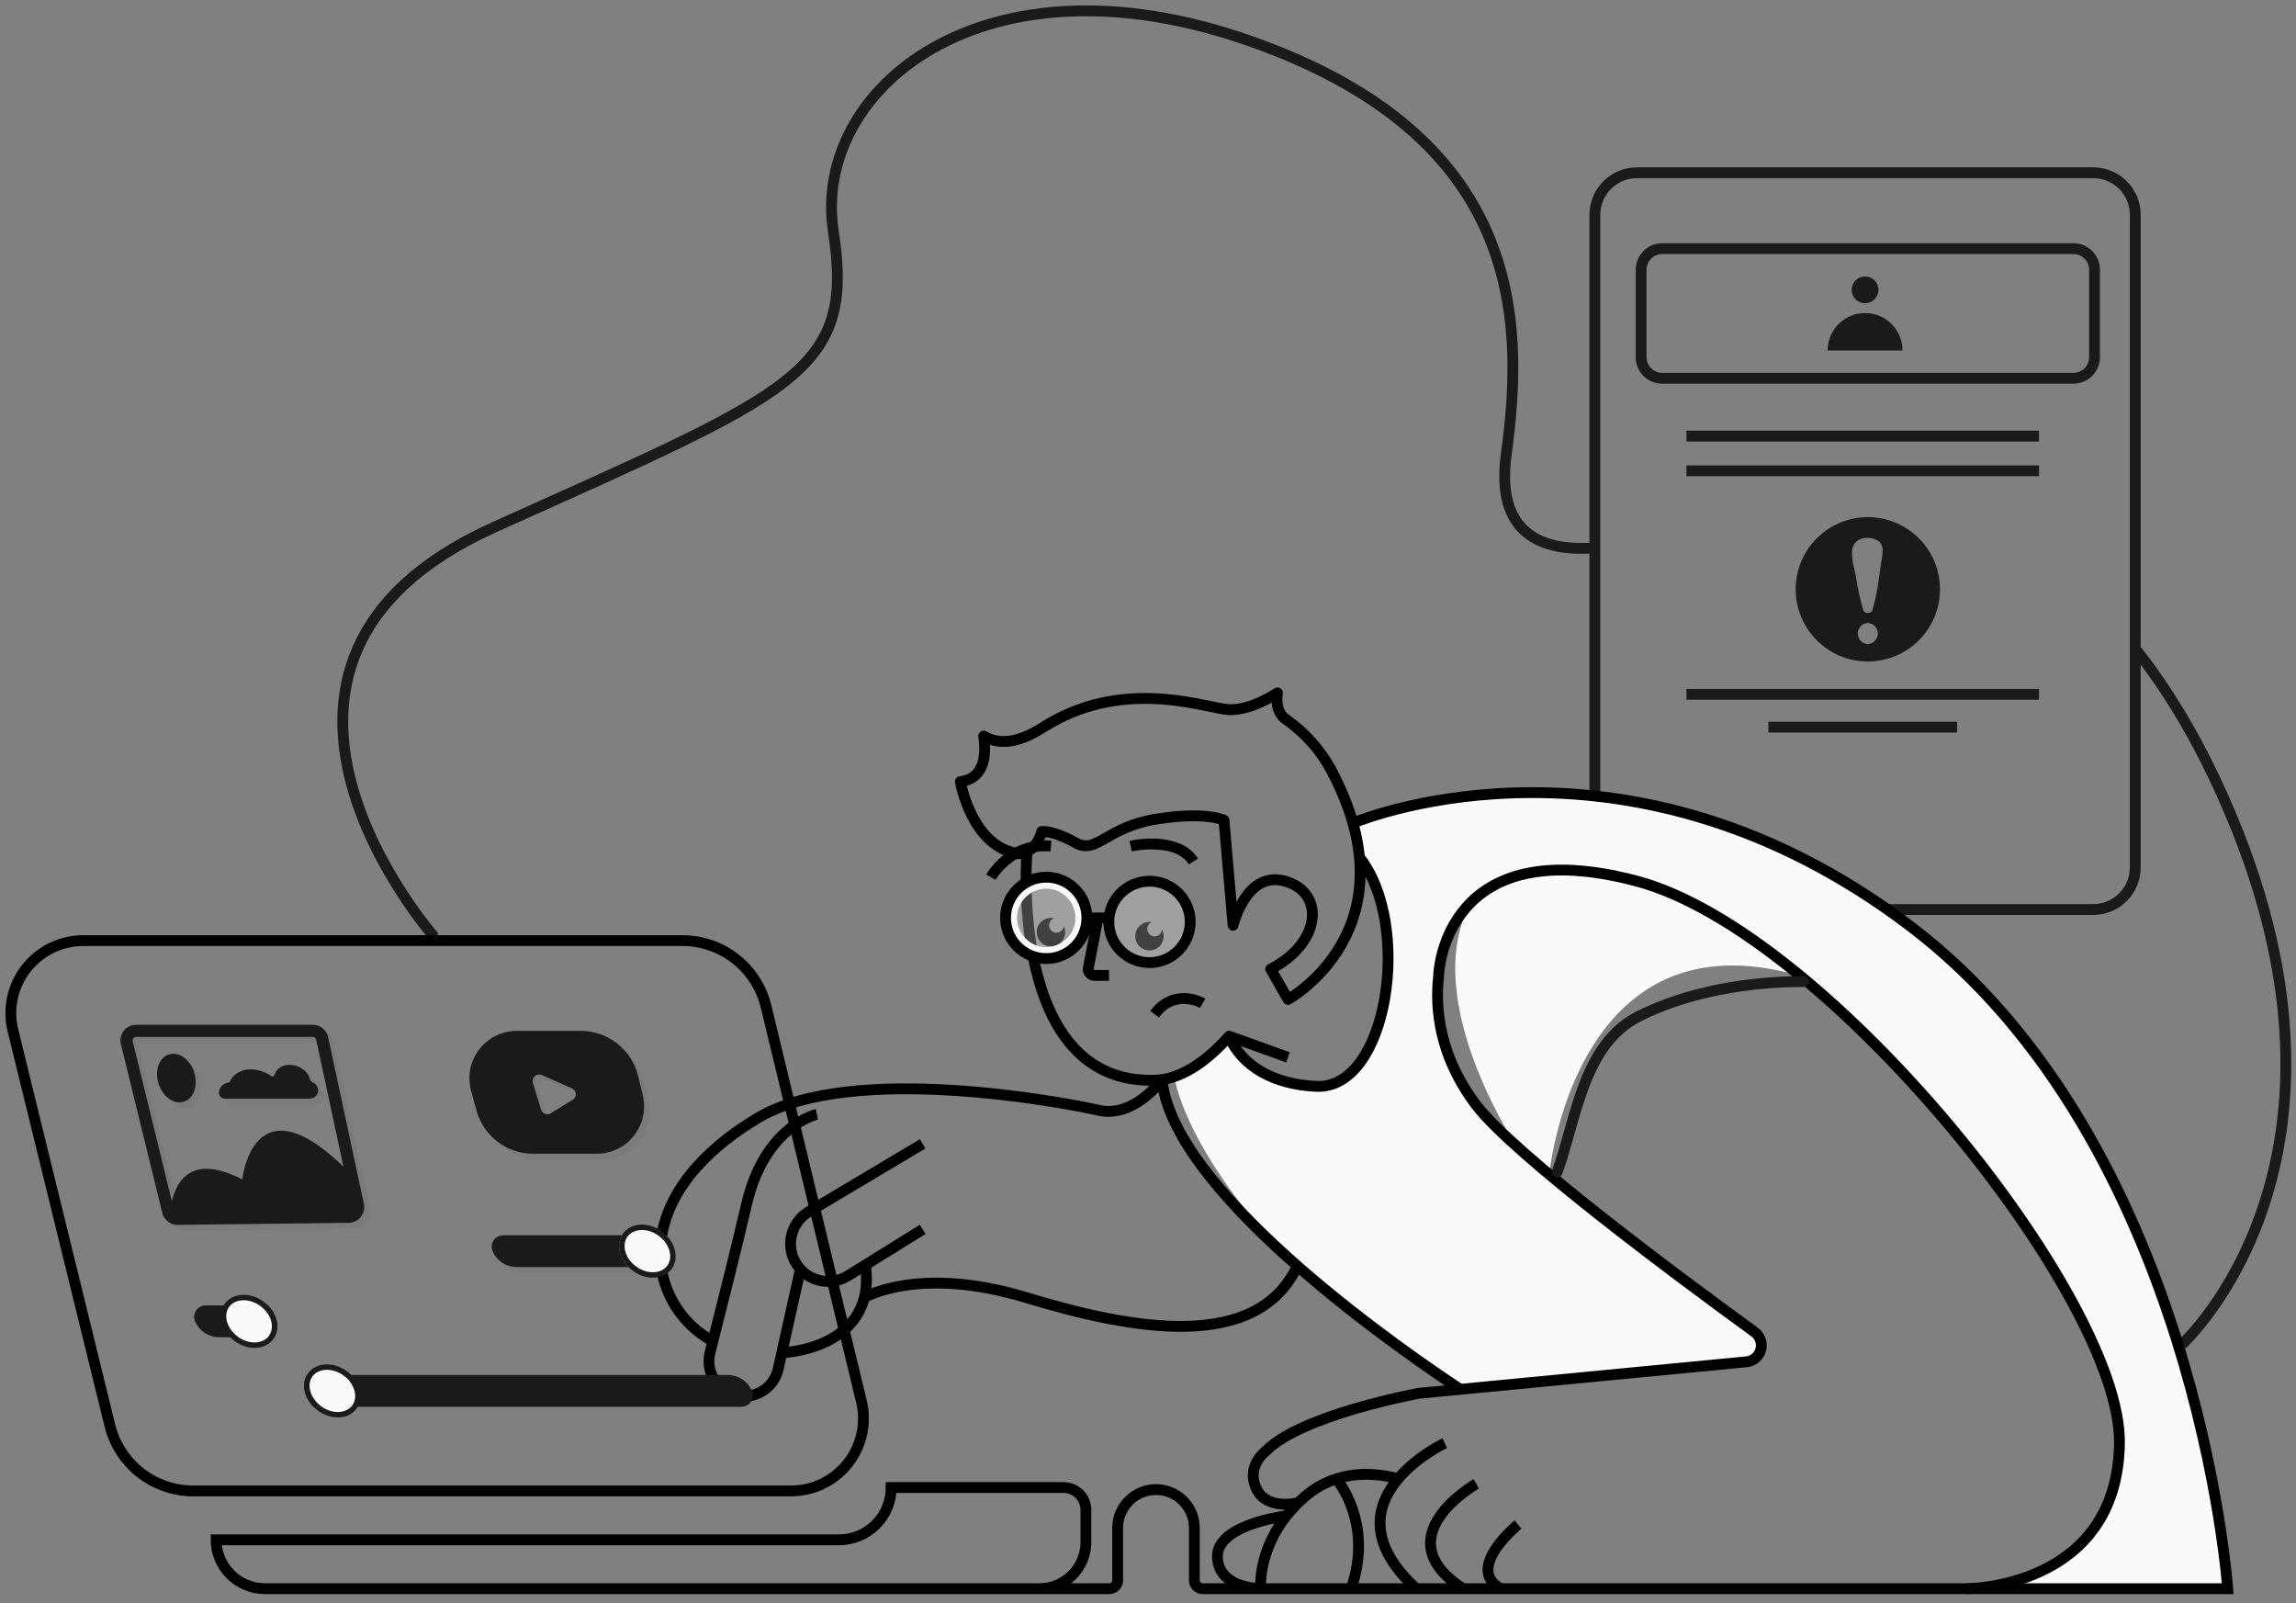 <svg xmlns="http://www.w3.org/2000/svg" width="212" height="148" viewBox="0 0 212 148" fill="none"><rect x="0" y="0" width="212" height="148" fill="#808080" stroke="none"/><path d="M193.275 15.947H151.145C149 15.947 147.261 17.686 147.261 19.831V80.076C147.261 82.221 149 83.96 151.145 83.96H193.275C195.42 83.96 197.159 82.221 197.159 80.076V19.831C197.159 17.686 195.42 15.947 193.275 15.947Z" stroke="#1A1A1A" stroke-miterlimit="10"></path><path d="M191.457 22.954H153.474C152.402 22.954 151.532 23.823 151.532 24.896V32.974C151.532 34.047 152.402 34.916 153.474 34.916H191.457C192.529 34.916 193.398 34.047 193.398 32.974V24.896C193.398 23.823 192.529 22.954 191.457 22.954Z" stroke="#1A1A1A" stroke-miterlimit="10"></path><path d="M172.21 27.993C172.893 27.993 173.447 27.439 173.447 26.756C173.447 26.072 172.893 25.519 172.21 25.519C171.527 25.519 170.973 26.072 170.973 26.756C170.973 27.439 171.527 27.993 172.21 27.993Z" fill="#1A1A1A"></path><path d="M168.753 32.353C168.753 31.437 169.117 30.557 169.765 29.909C170.414 29.261 171.293 28.897 172.21 28.897C173.127 28.897 174.006 29.261 174.654 29.909C175.302 30.557 175.666 31.437 175.666 32.353H168.753Z" fill="#1A1A1A"></path><path d="M172.462 47.737C171.144 47.737 169.856 48.129 168.761 48.861C167.665 49.594 166.811 50.635 166.307 51.852C165.803 53.07 165.672 54.41 165.929 55.702C166.187 56.995 166.821 58.182 167.753 59.114C168.685 60.045 169.873 60.68 171.165 60.937C172.458 61.194 173.798 61.062 175.015 60.557C176.233 60.053 177.273 59.199 178.005 58.103C178.738 57.007 179.128 55.719 179.128 54.401C179.128 53.526 178.956 52.659 178.621 51.85C178.286 51.041 177.795 50.307 177.176 49.688C176.557 49.069 175.822 48.578 175.013 48.244C174.204 47.909 173.337 47.737 172.462 47.737ZM172.462 59.456C172.212 59.444 171.976 59.336 171.803 59.155C171.631 58.973 171.534 58.732 171.534 58.482C171.534 58.231 171.631 57.99 171.803 57.809C171.976 57.628 172.212 57.52 172.462 57.508C172.712 57.52 172.948 57.628 173.121 57.809C173.294 57.99 173.39 58.231 173.39 58.482C173.39 58.732 173.294 58.973 173.121 59.155C172.948 59.336 172.712 59.444 172.462 59.456ZM173.692 51.962C173.487 53.407 173.314 54.924 172.882 56.329C172.78 56.667 172.145 56.667 172.042 56.329C171.738 55.272 171.504 54.197 171.342 53.11C171.209 52.319 170.747 51.037 171.188 50.27C171.578 49.569 172.675 49.499 173.312 49.859C174.094 50.3 173.786 51.243 173.692 51.962Z" fill="#1A1A1A"></path><path d="M155.72 40.256H188.273" stroke="#1A1A1A" stroke-miterlimit="10"></path><path d="M155.72 43.461H188.273" stroke="#1A1A1A" stroke-miterlimit="10"></path><path d="M155.72 64.094H188.273" stroke="#1A1A1A" stroke-miterlimit="10"></path><path d="M163.28 67.126H180.711" stroke="#1A1A1A" stroke-miterlimit="10"></path><path d="M197.161 59.888C200.032 63.496 202.763 67.968 205.232 73.479C220.268 107.057 201.474 124.098 201.474 124.098" stroke="#1A1A1A" stroke-miterlimit="10"></path><path d="M40.113 86.513C40.113 86.513 17.802 61.205 45.624 48.673C73.446 36.142 78.955 34.4 76.947 21.365C74.94 8.329 90.718 -4.945 115.532 3.826C140.345 12.598 140.843 29.128 139.083 41.907C138.084 49.191 142.217 50.942 147.252 50.575" stroke="#1A1A1A" stroke-miterlimit="10"></path><path d="M195.588 135.02C195.531 136.417 195.169 137.785 194.528 139.027C194.503 139.089 194.473 139.149 194.439 139.207C193.314 141.228 191.74 142.964 189.839 144.281L189.771 144.328C188.055 145.476 186.124 146.266 184.095 146.65H205.694C205.694 146.65 202.805 105.442 176.248 85.393C150.547 65.992 126.485 75.342 124.959 75.968C125.432 77.303 125.643 78.716 125.582 80.132C125.582 80.132 127.515 81.138 127.837 84.739C128.159 88.341 128.831 98.354 122.368 100.24C122.368 100.24 116.565 100.097 115.032 97.871C113.498 95.644 113.13 96.097 112.527 96.661C112.061 97.089 109.243 98.615 107.943 99.315C108.108 99.323 108.271 99.346 108.431 99.383C108.431 99.383 109.176 105.666 118.286 115.514C118.594 115.839 118.886 116.18 119.159 116.536C120.534 117.739 122.08 118.967 123.796 120.219L134.192 127.826C134.427 128.026 134.705 128.167 135.005 128.239C135.586 128.386 136.194 128.391 136.778 128.255C137.988 128.022 146.243 127.179 151.586 126.647C151.707 126.647 151.836 126.624 151.955 126.61L152.655 126.542C152.767 126.542 152.888 126.519 152.986 126.512L153.616 126.451C153.925 126.421 154.202 126.391 154.459 126.37L155.159 126.302C155.778 126.241 156.144 126.204 156.175 126.204C157.447 126.168 158.716 126.044 159.972 125.835C161.174 125.602 162.271 125.226 162.556 124.603C162.61 124.471 162.63 124.328 162.614 124.187C162.55 123.791 162.384 123.418 162.133 123.104C161.036 121.631 158.488 120.369 158.301 120.278C158.296 120.276 158.29 120.276 158.285 120.278L158.233 120.24L143.062 108.453H143.045C143.045 108.453 145.331 84.076 166.153 90.075C166.153 90.075 166.251 90.142 166.431 90.292C167.243 90.917 169.799 92.99 173.556 96.862C173.654 96.967 173.759 97.072 173.865 97.184C174.264 97.59 174.656 98.013 175.046 98.426C177.683 101.246 180.804 104.838 184.246 109.317L184.27 109.34C188.214 114.475 191.057 119.181 192.906 123.345V123.359C194.906 127.884 195.749 131.761 195.583 134.854C195.588 134.909 195.59 134.964 195.588 135.02ZM132.785 93.121C132.169 86.018 135.625 83.446 135.819 83.304C130.904 92.196 140.02 105.827 140.34 106.355C140.079 106.135 133.401 100.221 132.785 93.121Z" fill="#FAFAFA"></path><path d="M93.314 146.655H95.975C97.113 146.653 98.204 146.201 99.009 145.396C99.813 144.591 100.266 143.5 100.267 142.362V139.384C100.267 139.112 100.214 138.844 100.11 138.593C100.006 138.342 99.853 138.114 99.661 137.922C99.469 137.73 99.241 137.579 98.99 137.475C98.74 137.371 98.471 137.318 98.199 137.318H82.285C82.286 137.952 82.162 138.58 81.919 139.166C81.677 139.752 81.321 140.284 80.873 140.732C80.424 141.18 79.892 141.535 79.306 141.778C78.72 142.02 78.093 142.144 77.459 142.143H19.954C19.955 143.339 20.43 144.486 21.276 145.332C22.122 146.178 23.269 146.654 24.466 146.655H102.424C102.526 146.655 102.627 146.635 102.721 146.596C102.815 146.557 102.9 146.5 102.973 146.428C103.044 146.356 103.102 146.271 103.14 146.177C103.179 146.082 103.199 145.981 103.199 145.88V141.046C103.199 140.107 103.572 139.206 104.236 138.542C104.9 137.878 105.801 137.505 106.74 137.505C107.679 137.505 108.579 137.878 109.243 138.542C109.907 139.206 110.28 140.107 110.28 141.046V145.88C110.28 145.981 110.3 146.082 110.338 146.176C110.377 146.27 110.434 146.355 110.506 146.427C110.577 146.499 110.663 146.557 110.757 146.596C110.851 146.634 110.951 146.655 111.053 146.655H205.695C205.695 146.655 202.805 105.437 176.248 85.39C150.548 65.989 126.486 75.339 124.959 75.965L124.885 75.993" stroke="black" stroke-miterlimit="10"></path><path d="M98.348 86.053C98.347 86.312 98.269 86.565 98.125 86.78C97.98 86.995 97.775 87.163 97.536 87.261C97.296 87.36 97.033 87.385 96.778 87.334C96.524 87.284 96.291 87.158 96.108 86.975C95.925 86.792 95.8 86.558 95.75 86.304C95.699 86.05 95.725 85.786 95.824 85.547C95.923 85.308 96.091 85.103 96.306 84.959C96.522 84.814 96.775 84.737 97.034 84.737C97.136 84.737 97.237 84.75 97.335 84.774C97.199 84.817 97.081 84.902 96.997 85.017C96.913 85.132 96.868 85.271 96.868 85.413C96.868 85.503 96.885 85.591 96.918 85.674C96.952 85.757 97.002 85.832 97.065 85.896C97.128 85.959 97.203 86.01 97.285 86.045C97.367 86.079 97.456 86.097 97.545 86.097C97.709 86.094 97.866 86.034 97.989 85.927C98.113 85.82 98.195 85.673 98.222 85.511C98.303 85.681 98.346 85.866 98.348 86.053Z" fill="black"></path><path d="M107.453 86.419C107.454 86.679 107.377 86.934 107.232 87.151C107.088 87.368 106.883 87.537 106.642 87.637C106.402 87.737 106.137 87.763 105.881 87.713C105.626 87.662 105.391 87.537 105.207 87.353C105.022 87.169 104.897 86.934 104.846 86.679C104.795 86.424 104.821 86.159 104.92 85.918C105.02 85.677 105.189 85.472 105.405 85.327C105.622 85.182 105.876 85.105 106.137 85.105C106.199 85.104 106.262 85.112 106.323 85.126C106.207 85.18 106.108 85.265 106.039 85.373C105.97 85.481 105.933 85.607 105.934 85.735C105.926 85.915 105.989 86.09 106.11 86.222C106.232 86.355 106.401 86.434 106.58 86.442C106.76 86.45 106.935 86.387 107.068 86.266C107.2 86.144 107.279 85.975 107.287 85.796C107.395 85.986 107.452 86.2 107.453 86.419Z" fill="black"></path><path d="M117.955 63.959C117.803 64.981 117.992 65.877 118.744 66.409C120.459 67.605 121.875 69.182 122.877 71.017C130.771 85.766 118.93 92.257 118.93 92.257L117.329 89.456C121.939 87.103 122.41 82.496 118.744 81.366C115.077 80.237 113.856 85.411 113.856 85.411L113.016 75.713C113.016 75.713 111.317 74.871 106.714 75.622C102.111 76.374 101.264 78.915 99.287 77.788C97.31 76.661 96.189 76.752 96.189 76.752C95.627 78.817 94.121 78.817 94.121 78.817C89.71 78.255 88.674 72.151 88.674 72.151C90.912 71.871 91.085 69.715 90.831 67.95C92.07 68.688 93.823 68.741 96.281 67.161C103.332 62.652 110.563 65.095 113.102 65.471C114.857 65.726 116.872 64.652 117.955 63.959Z" stroke="black" stroke-linecap="round" stroke-linejoin="round"></path><path d="M91.493 80.974C91.493 80.974 93.279 77.77 97.037 78.103" stroke="black" stroke-miterlimit="10"></path><path d="M104.396 78.103C104.396 78.103 108.69 77.139 110.193 79.526" stroke="black" stroke-miterlimit="10"></path><path d="M111.05 92.612C111.05 92.612 108.482 91.125 106.604 93.625" stroke="black" stroke-miterlimit="10"></path><path d="M94.826 78.617C94.826 78.617 92.998 100.116 106.627 99.719C108.961 99.651 111.281 98.118 113.498 95.651" stroke="black" stroke-miterlimit="10"></path><path d="M118.93 97.606L113.499 95.65C113.499 95.65 114.846 99.954 121.517 100.283C128.187 100.613 130.426 85.303 125.524 79.144" stroke="black" stroke-linejoin="round"></path><path d="M140.166 140.735C140.166 140.735 135.187 144.775 138.569 146.654" stroke="black" stroke-miterlimit="10"></path><path d="M136.314 136.975C136.314 136.975 127.678 141.863 135.093 146.654" stroke="black" stroke-miterlimit="10"></path><path d="M133.401 133.218C133.401 133.218 121.939 138.586 130.771 146.655" stroke="black" stroke-miterlimit="10"></path><path d="M181.605 146.654C181.605 146.654 195.511 146.654 195.698 133.217C195.884 119.78 168.732 86.039 151.161 81.345C133.59 76.651 132.837 89.514 132.837 90.041C132.837 90.569 131.805 96.11 136.314 102.022C139.797 106.592 155.178 118.001 162.003 122.959C162.254 123.141 162.443 123.396 162.546 123.688C162.648 123.981 162.659 124.297 162.578 124.596C162.496 124.895 162.325 125.162 162.088 125.362C161.85 125.561 161.558 125.684 161.249 125.713L131.065 128.612H131.046C130.762 128.663 120.109 130.629 116.865 133.966C116.865 133.966 115.046 135.313 115.987 137.381C116.928 139.449 119.817 138.768 119.896 138.691" stroke="black" stroke-miterlimit="10"></path><path opacity="0.26" d="M106.14 88.861C108.215 88.861 109.898 87.178 109.898 85.103C109.898 83.027 108.215 81.345 106.14 81.345C104.064 81.345 102.382 83.027 102.382 85.103C102.382 87.178 104.064 88.861 106.14 88.861Z" fill="#FAFAFA"></path><path opacity="0.26" d="M96.603 88.489C98.678 88.489 100.36 86.807 100.36 84.731C100.36 82.656 98.678 80.974 96.603 80.974C94.527 80.974 92.845 82.656 92.845 84.731C92.845 86.807 94.527 88.489 96.603 88.489Z" fill="#FAFAFA"></path><path d="M129.085 136.506C127.764 136.138 125.605 135.806 123.381 136.52C122.293 136.871 121.29 137.442 120.433 138.199C120.246 138.362 120.067 138.528 119.894 138.693C119.522 139.058 119.17 139.444 118.841 139.849C118.798 139.902 118.736 139.938 118.669 139.949C117.84 140.063 112.385 140.927 112.413 143.684C112.439 146.16 115.151 146.566 116.085 146.632C116.123 146.635 116.162 146.631 116.199 146.618C116.235 146.606 116.269 146.587 116.298 146.561C116.326 146.535 116.35 146.503 116.365 146.468C116.382 146.433 116.39 146.395 116.39 146.356C116.39 145.474 116.591 142.708 118.774 139.926" stroke="black" stroke-miterlimit="10"></path><path d="M79.939 117.052C80.579 122.207 76.572 124.539 72.19 124.885" stroke="black" stroke-miterlimit="10"></path><path d="M65.823 123.809C64.153 122.907 62.8 121.513 61.947 119.816C61.095 118.12 60.784 116.202 61.057 114.323C61.758 109.363 65.959 105.559 70.072 103.145C78.707 98.078 98.169 101.745 101.439 102.492C103.946 103.066 106.042 101.105 106.891 100.158C106.928 100.118 106.974 100.088 107.026 100.074C107.078 100.06 107.133 100.061 107.185 100.077C107.237 100.093 107.283 100.123 107.317 100.164C107.352 100.206 107.375 100.256 107.382 100.309C109.176 110.813 130.022 125.069 134.844 128.26" stroke="black" stroke-miterlimit="10"></path><path d="M85.198 113.486L78.296 117.769C77.885 118.025 77.424 118.192 76.945 118.259C76.465 118.326 75.976 118.292 75.51 118.159C75.044 118.026 74.612 117.796 74.24 117.486C73.868 117.175 73.566 116.789 73.353 116.354C72.968 115.573 72.891 114.676 73.139 113.841C73.386 113.006 73.939 112.295 74.688 111.85L85.191 105.592" stroke="black" stroke-miterlimit="10"></path><path d="M106.14 88.861C108.215 88.861 109.898 87.178 109.898 85.103C109.898 83.027 108.215 81.345 106.14 81.345C104.064 81.345 102.382 83.027 102.382 85.103C102.382 87.178 104.064 88.861 106.14 88.861Z" stroke="black" stroke-miterlimit="10"></path><path d="M96.603 87.927C98.367 87.927 99.798 86.496 99.798 84.732C99.798 82.967 98.367 81.536 96.603 81.536C94.838 81.536 93.407 82.967 93.407 84.732C93.407 86.496 94.838 87.927 96.603 87.927Z" stroke="#FAFAFA" stroke-miterlimit="10"></path><path d="M96.603 88.489C98.678 88.489 100.36 86.807 100.36 84.731C100.36 82.656 98.678 80.974 96.603 80.974C94.527 80.974 92.845 82.656 92.845 84.731C92.845 86.807 94.527 88.489 96.603 88.489Z" stroke="black" stroke-miterlimit="10"></path><path d="M102.4 84.732H100.36" stroke="black" stroke-miterlimit="10"></path><path d="M102.4 90.042H101.055C100.971 90.042 100.887 90.024 100.811 89.988C100.734 89.952 100.667 89.899 100.613 89.834C100.559 89.769 100.52 89.693 100.499 89.611C100.478 89.529 100.475 89.444 100.491 89.361L101.38 84.732" stroke="black" stroke-miterlimit="10"></path><path d="M75.425 102.868C75.425 102.868 70.633 103.902 68.943 111.137C67.916 115.53 66.507 121.134 65.559 124.859C65.437 125.337 65.427 125.836 65.527 126.319C65.628 126.802 65.838 127.255 66.14 127.644C66.443 128.034 66.831 128.349 67.273 128.565C67.716 128.782 68.203 128.895 68.696 128.895C69.432 128.895 70.147 128.644 70.721 128.184C71.296 127.723 71.696 127.081 71.856 126.362L73.861 117.367" stroke="black" stroke-miterlimit="10"></path><path d="M79.807 119.781C79.807 119.781 84.837 116.774 94.745 119.781C104.653 122.787 116.043 124.827 119.801 116.854" stroke="black" stroke-miterlimit="10"></path><path d="M123.384 136.52C123.384 136.52 126.885 140.516 124.756 146.655" stroke="black" stroke-miterlimit="10"></path><path d="M7.691 86.83H63.008C64.79 86.828 66.521 87.425 67.922 88.525C69.323 89.626 70.312 91.167 70.732 92.898L79.538 129.371C79.776 130.355 79.787 131.38 79.571 132.369C79.355 133.358 78.917 134.285 78.291 135.081C77.665 135.876 76.866 136.519 75.956 136.961C75.045 137.404 74.046 137.633 73.033 137.633H17.858C16.08 137.635 14.352 137.039 12.953 135.942C11.554 134.844 10.564 133.308 10.142 131.581L1.193 95.116C0.951 94.131 0.936 93.103 1.15 92.112C1.364 91.12 1.8 90.19 2.426 89.392C3.052 88.594 3.851 87.949 4.763 87.505C5.675 87.061 6.676 86.83 7.691 86.83Z" stroke="black" stroke-miterlimit="10"></path><path d="M33.599 111.123L30.301 95.749C30.233 95.424 30.054 95.132 29.797 94.923C29.539 94.713 29.217 94.599 28.884 94.598H12.565C12.345 94.599 12.129 94.649 11.931 94.746C11.734 94.843 11.562 94.983 11.427 95.156C11.292 95.329 11.198 95.531 11.152 95.745C11.107 95.96 11.111 96.183 11.164 96.395L14.98 111.95C15.028 112.166 15.129 112.368 15.274 112.535C15.405 112.702 15.572 112.836 15.761 112.929C15.951 113.021 16.16 113.07 16.371 113.07H16.402L32.196 112.883C32.41 112.88 32.62 112.83 32.811 112.736C33.003 112.643 33.172 112.508 33.305 112.342C33.441 112.173 33.538 111.976 33.589 111.766C33.64 111.555 33.643 111.336 33.599 111.123ZM12.254 96.12C12.242 96.074 12.241 96.026 12.251 95.979C12.261 95.933 12.281 95.889 12.31 95.852C12.34 95.813 12.379 95.781 12.423 95.759C12.467 95.737 12.515 95.726 12.565 95.725H28.884C28.958 95.725 29.029 95.75 29.086 95.797C29.143 95.843 29.182 95.908 29.197 95.98L31.709 107.69C23.322 99.593 22.372 108.883 22.372 108.883C17.639 106.418 16.271 109.116 15.874 110.892L12.254 96.12Z" fill="#1A1A1A"></path><path d="M16.966 101.701C17.877 101.418 18.308 100.212 17.935 99.005C17.561 97.798 16.518 97.051 15.601 97.334C14.684 97.616 14.259 98.823 14.635 100.027C15.01 101.232 16.058 101.983 16.966 101.701Z" fill="#1A1A1A"></path><path d="M20.962 101.425H26.317C26.982 101.425 27.65 101.425 28.315 101.425H28.411C28.598 101.43 28.784 101.395 28.957 101.322C29.076 101.263 29.177 101.174 29.251 101.062C29.324 100.951 29.366 100.823 29.373 100.69C29.38 100.556 29.352 100.424 29.291 100.306C29.23 100.187 29.139 100.087 29.027 100.015C28.901 99.958 28.786 99.879 28.688 99.782C28.623 99.68 28.579 99.565 28.558 99.446C28.434 99.108 28.195 98.825 27.883 98.645C27.656 98.493 27.401 98.387 27.132 98.336C26.863 98.284 26.587 98.287 26.319 98.344C26.055 98.411 25.814 98.546 25.619 98.736C25.453 98.9 25.421 99.119 25.292 99.301C25.208 99.42 25.154 99.383 25.04 99.317C24.926 99.252 24.863 99.203 24.769 99.156C24.585 99.058 24.394 98.973 24.198 98.902C23.797 98.754 23.37 98.691 22.944 98.718C22.195 98.776 21.448 99.222 21.187 99.927C20.951 99.93 20.724 100.017 20.547 100.172C20.37 100.327 20.254 100.541 20.22 100.774C20.205 100.864 20.211 100.956 20.237 101.043C20.264 101.131 20.311 101.21 20.374 101.276C20.544 101.398 20.755 101.451 20.962 101.425Z" fill="#1A1A1A"></path><path d="M59.349 101.093L58.919 99.326C58.631 98.138 57.952 97.082 56.991 96.327C56.03 95.572 54.843 95.161 53.621 95.162H47.722C47.05 95.162 46.386 95.316 45.782 95.614C45.179 95.912 44.652 96.345 44.243 96.879C43.834 97.414 43.554 98.036 43.425 98.696C43.296 99.356 43.321 100.038 43.498 100.687L43.986 102.482C44.297 103.637 44.981 104.657 45.931 105.384C46.881 106.111 48.043 106.504 49.24 106.504H55.103C55.765 106.503 56.419 106.352 57.014 106.062C57.609 105.772 58.131 105.351 58.54 104.83C58.949 104.309 59.234 103.702 59.374 103.055C59.514 102.407 59.505 101.737 59.349 101.093ZM52.862 101.53L50.848 102.769C50.77 102.818 50.682 102.849 50.591 102.859C50.499 102.868 50.407 102.857 50.321 102.824C50.235 102.792 50.157 102.741 50.094 102.674C50.031 102.606 49.985 102.526 49.959 102.438L49.2 99.959C49.168 99.849 49.168 99.732 49.2 99.622C49.232 99.512 49.295 99.413 49.38 99.338C49.466 99.262 49.572 99.212 49.685 99.194C49.798 99.176 49.914 99.19 50.019 99.235L52.813 100.47C52.913 100.515 52.999 100.586 53.061 100.677C53.123 100.767 53.158 100.873 53.165 100.982C53.171 101.092 53.146 101.2 53.095 101.297C53.043 101.394 52.966 101.474 52.871 101.53H52.862Z" fill="#1A1A1A"></path><path d="M58.032 116.965H47.713C47.24 116.964 46.778 116.826 46.383 116.567C45.987 116.309 45.676 115.941 45.486 115.508C45.427 115.375 45.395 115.232 45.393 115.086C45.395 114.805 45.508 114.535 45.708 114.337C45.908 114.139 46.178 114.027 46.459 114.026H57.429C56.914 114.899 57.175 116.106 58.032 116.965Z" fill="#1A1A1A"></path><path d="M57.733 114.014C58.317 113.205 59.612 113.039 60.728 113.719L60.949 113.867C61.089 113.969 61.22 114.083 61.343 114.205V114.204C62.098 114.955 62.318 115.955 61.982 116.695L61.907 116.839L61.901 116.85L61.822 116.978H61.821C61.231 117.784 59.94 117.952 58.819 117.267L58.598 117.119L58.597 117.118C58.528 117.068 58.46 117.016 58.395 116.96L58.208 116.788C57.458 116.034 57.232 115.035 57.57 114.297L57.645 114.154L57.651 114.142L57.73 114.018L57.733 114.014Z" fill="#FAFAFA" stroke="#1A1A1A" stroke-width="0.5"></path><path d="M25.336 123.442H20.241C19.769 123.443 19.308 123.306 18.912 123.048C18.517 122.791 18.205 122.424 18.014 121.993C17.954 121.858 17.922 121.711 17.921 121.563C17.921 121.424 17.948 121.287 18.001 121.158C18.054 121.029 18.132 120.913 18.231 120.814C18.329 120.716 18.446 120.638 18.575 120.585C18.703 120.532 18.841 120.506 18.981 120.506H24.739C25.598 121.363 25.859 122.565 25.336 123.442Z" fill="#1A1A1A"></path><path d="M20.951 120.493C21.542 119.687 22.833 119.52 23.954 120.203L24.176 120.351H24.177C24.245 120.401 24.311 120.454 24.375 120.509L24.561 120.682L24.562 120.683C25.365 121.484 25.57 122.563 25.122 123.314L25.112 123.33L25.105 123.346C25.098 123.365 25.089 123.384 25.079 123.401L25.045 123.451L25.04 123.458C24.418 124.32 22.987 124.449 21.823 123.603C21.754 123.552 21.686 123.498 21.621 123.442L21.431 123.265C20.635 122.462 20.43 121.384 20.866 120.632L20.87 120.625L20.873 120.618L20.948 120.497L20.951 120.493Z" fill="#FAFAFA" stroke="#1A1A1A" stroke-width="0.5"></path><path d="M69.52 128.821C69.516 129.101 69.402 129.368 69.201 129.563C69.001 129.759 68.731 129.867 68.451 129.864H28.945C28.093 129.005 27.831 127.805 28.34 126.928H67.2C67.672 126.928 68.134 127.065 68.529 127.323C68.924 127.582 69.235 127.949 69.424 128.382C69.486 128.52 69.519 128.669 69.52 128.821Z" fill="#1A1A1A"></path><path d="M28.642 126.914C29.232 126.109 30.524 125.945 31.645 126.625L31.867 126.772V126.773C31.936 126.823 32.002 126.875 32.066 126.93L32.251 127.103L32.252 127.104C33.057 127.915 33.259 128.999 32.819 129.735L32.815 129.744L32.81 129.752L32.734 129.873L32.73 129.879C32.147 130.688 30.852 130.851 29.735 130.171L29.515 130.023C29.445 129.972 29.377 129.919 29.311 129.862L29.121 129.687C28.375 128.933 28.148 127.939 28.482 127.197L28.557 127.053L28.561 127.043L28.642 126.914Z" fill="#FAFAFA" stroke="#1A1A1A" stroke-width="0.5"></path><g opacity="0.21"><path opacity="0.21" d="M34.164 111.685L30.873 96.311C30.805 95.986 30.627 95.694 30.369 95.485C30.111 95.276 29.788 95.162 29.456 95.162H13.134C12.913 95.162 12.695 95.213 12.497 95.311C12.299 95.408 12.125 95.55 11.99 95.725C11.857 95.896 11.764 96.096 11.72 96.309C11.675 96.522 11.68 96.742 11.734 96.953L15.55 112.509C15.597 112.726 15.697 112.927 15.842 113.095C15.973 113.261 16.14 113.395 16.33 113.487C16.521 113.58 16.73 113.627 16.941 113.627H16.978L32.771 113.438C32.984 113.436 33.193 113.386 33.384 113.293C33.576 113.2 33.744 113.065 33.877 112.899C34.011 112.73 34.106 112.534 34.156 112.324C34.206 112.114 34.209 111.896 34.164 111.685ZM12.817 96.684C12.805 96.638 12.804 96.59 12.814 96.543C12.824 96.496 12.845 96.453 12.875 96.416C12.904 96.376 12.942 96.345 12.986 96.323C13.03 96.301 13.078 96.29 13.127 96.29H29.447C29.52 96.289 29.592 96.314 29.649 96.36C29.707 96.406 29.746 96.47 29.762 96.542L32.273 108.252C23.885 100.153 22.937 109.445 22.937 109.445C18.206 106.98 16.836 109.678 16.442 111.454L12.817 96.684Z" fill="#1A1A1A"></path><path opacity="0.21" d="M17.532 102.263C18.439 101.981 18.874 100.774 18.498 99.57C18.122 98.365 17.083 97.614 16.164 97.896C15.244 98.178 14.822 99.385 15.195 100.592C15.569 101.799 16.635 102.555 17.532 102.263Z" fill="#1A1A1A"></path><path opacity="0.21" d="M21.537 101.989H26.889C27.556 101.989 28.221 101.989 28.889 101.989H28.982C29.17 101.995 29.356 101.96 29.529 101.886C29.648 101.828 29.75 101.738 29.824 101.627C29.898 101.516 29.94 101.387 29.947 101.254C29.955 101.12 29.926 100.988 29.865 100.869C29.803 100.75 29.711 100.651 29.599 100.579C29.474 100.52 29.36 100.441 29.26 100.346C29.197 100.242 29.153 100.127 29.129 100.008C29.006 99.671 28.768 99.389 28.457 99.209C28.23 99.056 27.974 98.951 27.705 98.899C27.436 98.847 27.159 98.85 26.891 98.908C26.631 98.975 26.395 99.111 26.205 99.3C26.037 99.464 26.006 99.681 25.878 99.865C25.794 99.984 25.74 99.947 25.626 99.879C25.512 99.811 25.448 99.767 25.355 99.718C25.171 99.62 24.98 99.536 24.783 99.466C24.383 99.317 23.956 99.254 23.53 99.279C22.781 99.338 22.034 99.786 21.77 100.488C21.535 100.492 21.308 100.58 21.131 100.736C20.955 100.891 20.839 101.105 20.806 101.338C20.791 101.428 20.797 101.52 20.823 101.607C20.849 101.694 20.895 101.774 20.958 101.84C21.126 101.958 21.332 102.011 21.537 101.989Z" fill="#1A1A1A"></path><path opacity="0.21" d="M59.923 101.656L59.493 99.891C59.205 98.703 58.525 97.646 57.564 96.891C56.603 96.135 55.415 95.724 54.193 95.725H48.285C47.613 95.724 46.95 95.879 46.347 96.177C45.744 96.474 45.218 96.906 44.809 97.44C44.401 97.974 44.121 98.594 43.991 99.254C43.861 99.913 43.885 100.594 44.06 101.243L44.548 103.04C44.86 104.195 45.544 105.215 46.495 105.942C47.445 106.669 48.608 107.062 49.804 107.061H55.668C56.33 107.062 56.984 106.912 57.58 106.622C58.176 106.333 58.698 105.912 59.108 105.392C59.518 104.871 59.804 104.265 59.945 103.618C60.086 102.971 60.079 102.3 59.923 101.656ZM53.434 102.088L51.413 103.334C51.335 103.383 51.247 103.414 51.156 103.424C51.065 103.433 50.973 103.421 50.887 103.389C50.801 103.357 50.723 103.305 50.661 103.238C50.598 103.171 50.552 103.09 50.526 103.002L49.779 100.521C49.748 100.412 49.748 100.295 49.78 100.186C49.812 100.076 49.875 99.978 49.961 99.902C50.047 99.827 50.152 99.777 50.265 99.759C50.377 99.741 50.493 99.755 50.598 99.8L53.371 101.033C53.469 101.078 53.553 101.149 53.615 101.239C53.676 101.328 53.712 101.433 53.718 101.541C53.724 101.649 53.702 101.757 53.651 101.854C53.601 101.95 53.526 102.031 53.434 102.088Z" fill="#1A1A1A"></path><path opacity="0.21" d="M58.597 117.527H48.279C47.807 117.526 47.345 117.388 46.95 117.13C46.554 116.872 46.243 116.505 46.052 116.073C45.979 115.912 45.948 115.735 45.962 115.559C45.976 115.382 46.034 115.213 46.132 115.065C46.228 114.917 46.361 114.796 46.518 114.713C46.674 114.63 46.848 114.588 47.025 114.591H57.995C57.482 115.462 57.739 116.671 58.597 117.527Z" fill="#1A1A1A"></path></g><path d="M143.781 108.194C145.556 103.312 146.148 96.4 151.366 93.79C155.914 91.516 161.533 90.611 166.536 90.611" stroke="#1A1A1A" stroke-linecap="round"></path></svg>